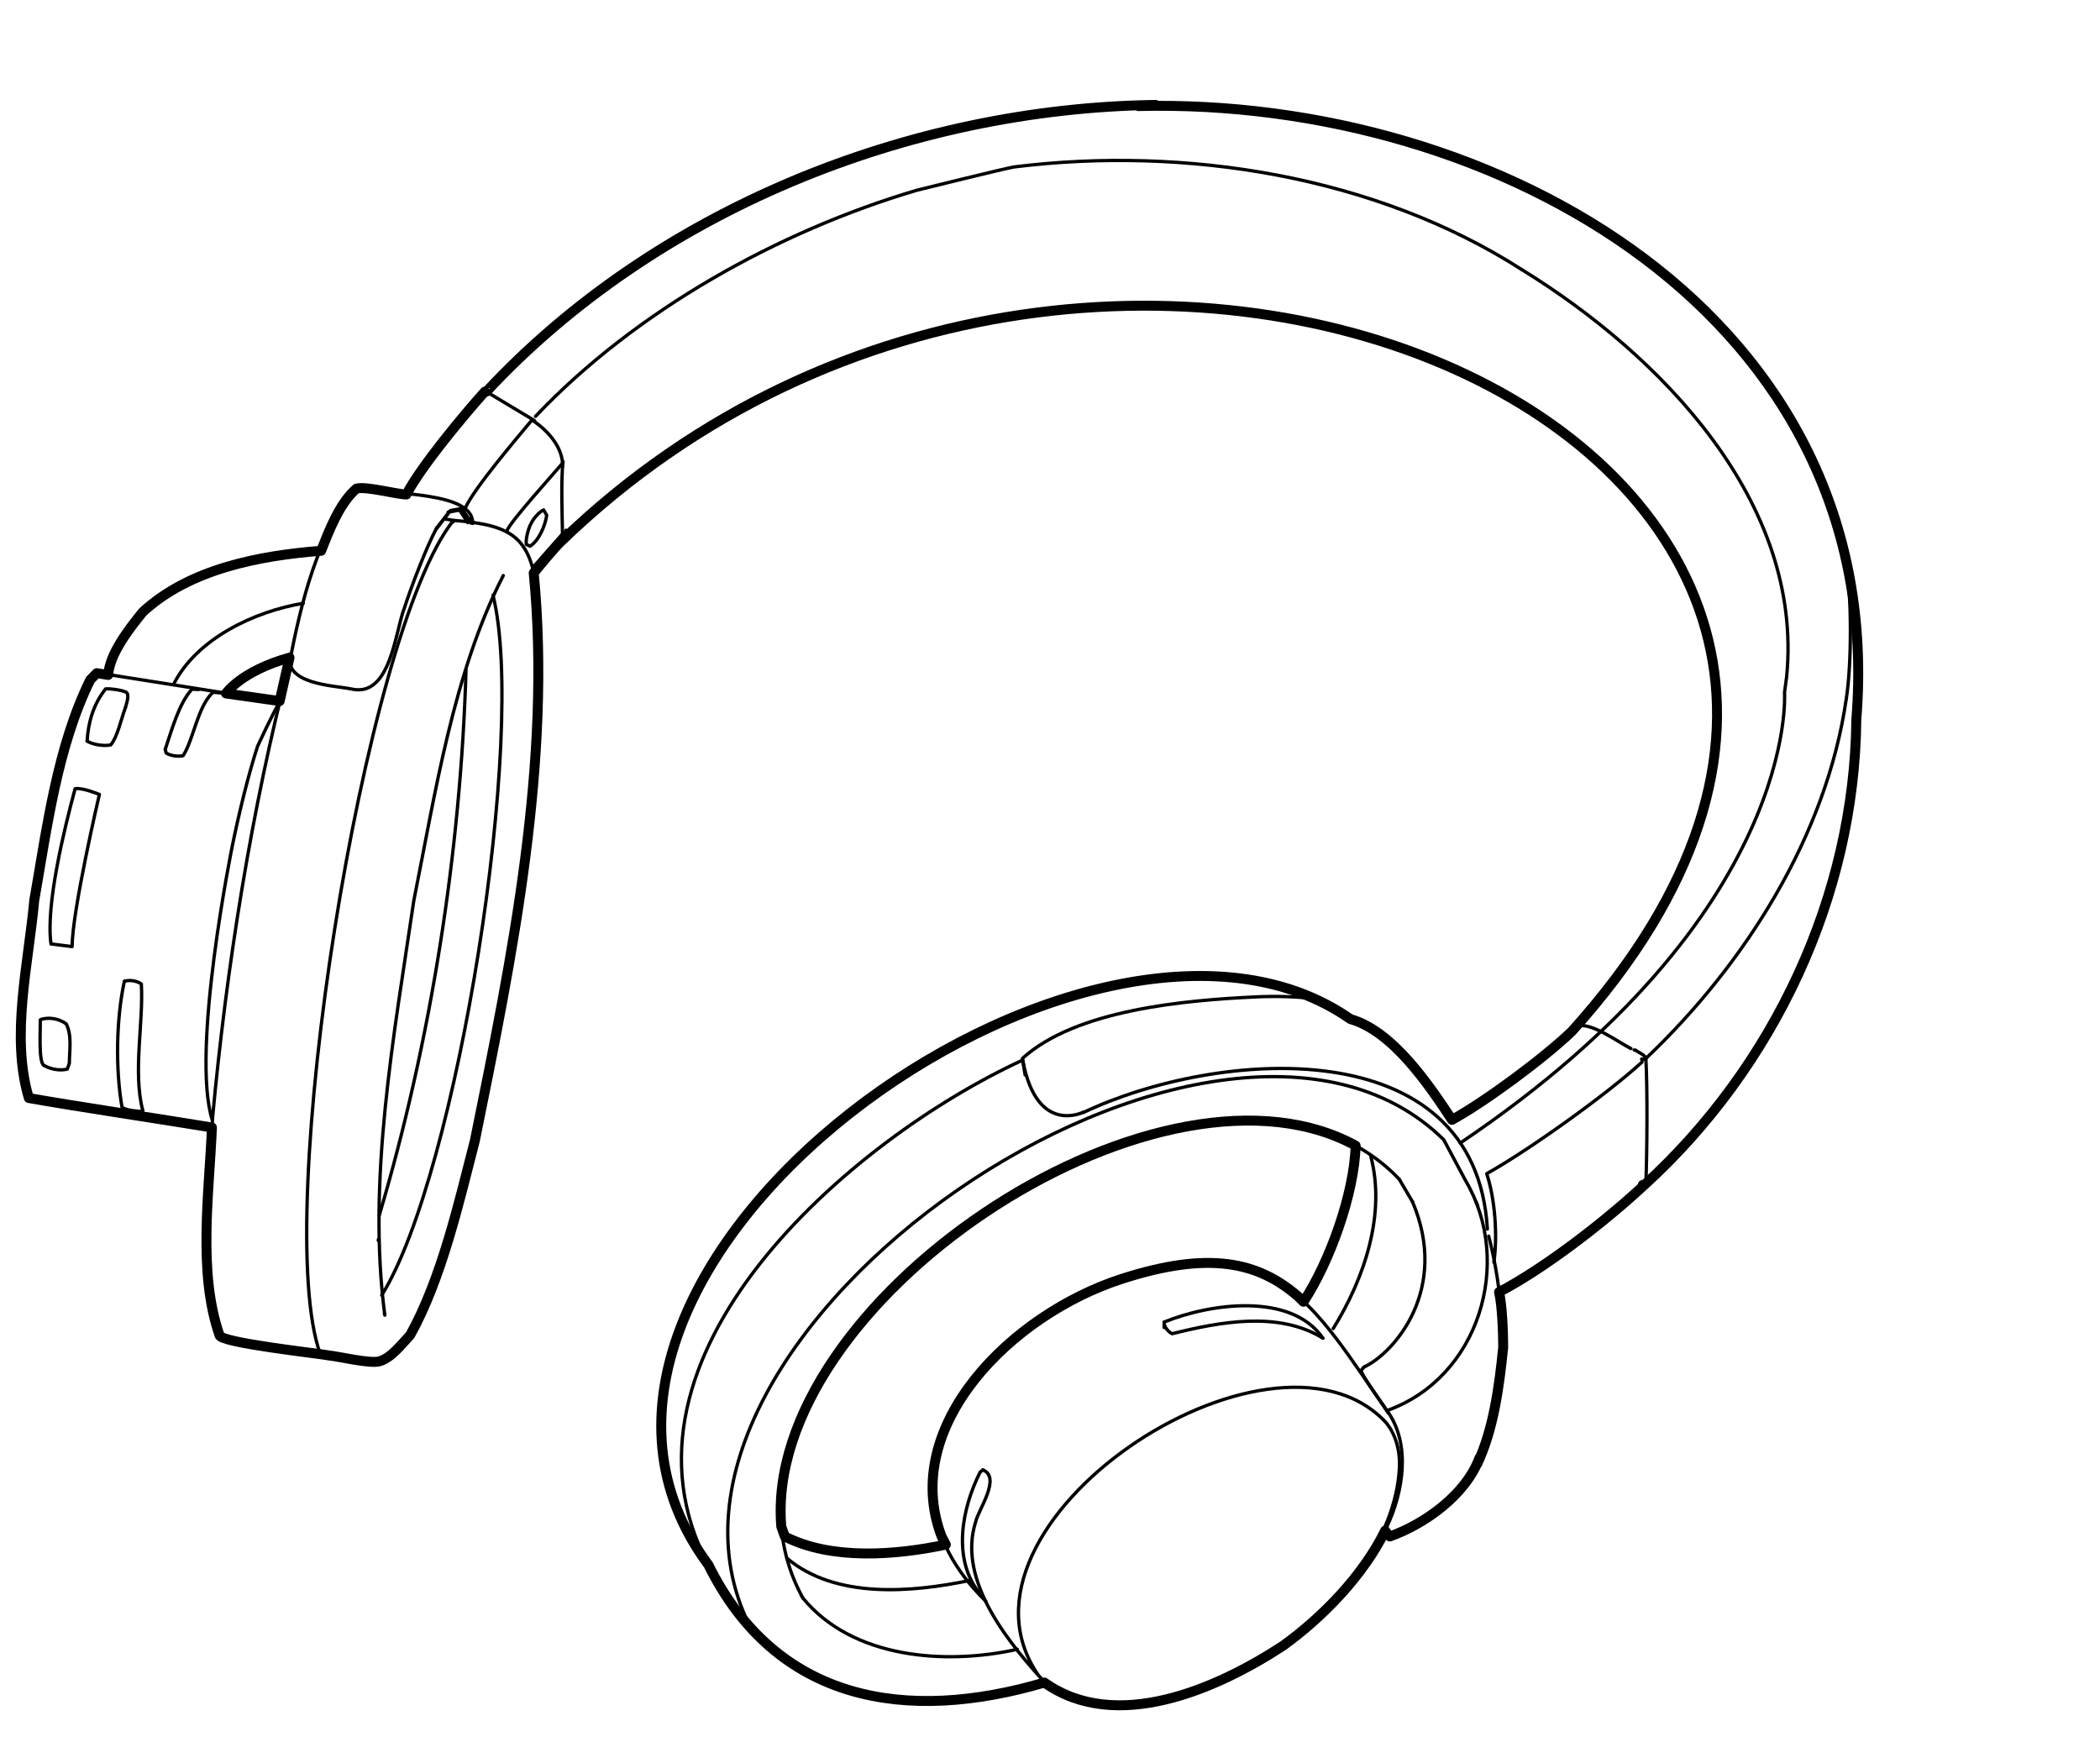 ﻿<?xml version="1.0" encoding="utf-8" standalone="no"?><svg width="234px" height="196.5px" viewBox="-1 -1 158 133" xmlns="http://www.w3.org/2000/svg" xmlns:xlink="http://www.w3.org/1999/xlink"><title>generated by pstoedit</title><!-- generated by pstoedit version:3.75 --><g xml:space="preserve">
<clipPath id="clippath1"> 	<path d="M 0 6.539 L 0 128 L 139.332 128 L 139.332 6.539 Z" style="clip-rule:nonzero" />
</clipPath>
<g style="clip-path:url(#clippath1)"> 
<g stroke="#000000" fill="none" stroke-width="0.25" stroke-linejoin="round" stroke-linecap="round" stroke-miterlimit="10">
	<path d="M 15.828 51.332 C 16.863 50.004 19.059 49.023 20.645 48.602" />
</g>
<g stroke="#000000" fill="none" stroke-width="0.25" stroke-linejoin="round" stroke-linecap="round" stroke-miterlimit="10">
	<path d="M 103.531 114.625 C 103.574 114.676 103.656 114.719 103.727 114.715 L 103.715 114.812 L 103.781 114.859" />
</g>
<g stroke="#000000" fill="none" stroke-width="0.25" stroke-linejoin="round" stroke-linecap="round" stroke-miterlimit="10">
	<path d="M 72.805 119.18 L 72.734 119.23" />
</g>
<g stroke="#000000" fill="none" stroke-width="0.25" stroke-linejoin="round" stroke-linecap="round" stroke-miterlimit="10">
	<path d="M 138.055 51.707 C 136.574 62.012 130.402 71.758 122.941 78.836 C 123.07 81.141 123.031 85.949 122.941 88.277 L 122.789 88.34 L 122.625 88.301" />
</g>
<g stroke="#000000" fill="none" stroke-width="0.25" stroke-linejoin="round" stroke-linecap="round" stroke-miterlimit="10">
	<path d="M 122.629 78.93 L 122.625 78.871 L 122.789 78.902 L 122.941 78.836" />
</g>
<g stroke="#000000" fill="none" stroke-width="0.25" stroke-linejoin="round" stroke-linecap="round" stroke-miterlimit="10">
	<path d="M 122.18 78.227 L 122.055 78.195" />
</g>
<g stroke="#000000" fill="none" stroke-width="0.25" stroke-linejoin="round" stroke-linecap="round" stroke-miterlimit="10">
	<path d="M 138.035 41.336 C 138.473 43.934 138.469 49.105 138.055 51.707" />
</g>
<g stroke="#000000" fill="none" stroke-width="0.25" stroke-linejoin="round" stroke-linecap="round" stroke-miterlimit="10">
	<path d="M 41.273 39.145 L 41.234 39.27 C 41.207 37.879 41.113 35.188 41.273 33.812" />
</g>
<g stroke="#000000" fill="none" stroke-width="0.25" stroke-linejoin="round" stroke-linecap="round" stroke-miterlimit="10">
	<path d="M 38.98 41.824 L 41.234 39.27" />
</g>
<g stroke="#000000" fill="none" stroke-width="0.25" stroke-linejoin="round" stroke-linecap="round" stroke-miterlimit="10">
	<path d="M 41.234 33.941 C 40.785 34.484 37.195 38.453 37.051 39.031" />
</g>
<g stroke="#000000" fill="none" stroke-width="0.25" stroke-linejoin="round" stroke-linecap="round" stroke-miterlimit="10">
	<path d="M 111.48 94.203 C 111.762 92.195 111.57 89.461 110.938 87.527 C 114.109 85.754 119.984 81.559 122.656 79.102" />
</g>
<g stroke="#000000" fill="none" stroke-width="0.25" stroke-linejoin="round" stroke-linecap="round" stroke-miterlimit="10">
	<path d="M 122.707 88.418 C 120.32 90.812 114.797 94.723 111.855 96.387" />
</g>
<g stroke="#000000" fill="none" stroke-width="0.25" stroke-linejoin="round" stroke-linecap="round" stroke-miterlimit="10">
	<path d="M 39.195 30.406 C 46.746 22.437 57.48 16.449 67.949 13.352 C 67.949 13.352 74.816 11.648 75.309 11.59 C 88.156 9.992 102.57 12.258 113.609 19.352" />
</g>
<g stroke="#000000" fill="none" stroke-width="0.25" stroke-linejoin="round" stroke-linecap="round" stroke-miterlimit="10">
	<path d="M 41.496 38.996 L 41.32 39.715" />
</g>
<g stroke="#000000" fill="none" stroke-width="0.25" stroke-linejoin="round" stroke-linecap="round" stroke-miterlimit="10">
	<path d="M 117.906 76.363 C 119.004 76.215 120.891 77.629 121.816 78.09" />
</g>
<g stroke="#000000" fill="none" stroke-width="0.25" stroke-linejoin="round" stroke-linecap="round" stroke-miterlimit="10">
	<path d="M 113.609 19.352 C 124.031 25.773 134.84 36.84 133.559 50.027 L 133.398 51.223 C 133.398 51.223 134.594 67.941 108.938 85.215" />
</g>
<g stroke="#000000" fill="none" stroke-width="0.25" stroke-linejoin="round" stroke-linecap="round" stroke-miterlimit="10">
	<path d="M 105.336 89.637 L 104.336 87.938" />
</g>
<g stroke="#000000" fill="none" stroke-width="0.25" stroke-linejoin="round" stroke-linecap="round" stroke-miterlimit="10">
	<path d="M 75.539 123.402 C 70.133 124.602 63.105 124.113 59.359 119.531" />
</g>
<g stroke="#000000" fill="none" stroke-width="0.25" stroke-linejoin="round" stroke-linecap="round" stroke-miterlimit="10">
	<path d="M 15.492 51.227 L 7.066 49.895 C 7.051 49.719 7.105 49.469 7.152 49.301" />
</g>
<g stroke="#000000" fill="none" stroke-width="0.25" stroke-linejoin="round" stroke-linecap="round" stroke-miterlimit="10">
	<path d="M 9.578 82.766 L 9.469 82.836 C 9.023 82.797 8.391 82.773 8.012 82.52 C 7.512 79.656 7.574 75.828 8.188 73.02" />
</g>
<g stroke="#000000" fill="none" stroke-width="0.25" stroke-linejoin="round" stroke-linecap="round" stroke-miterlimit="10">
	<path d="M 11.27 55.523 C 11.73 54.18 12.297 52.035 13.293 50.98 L 13.777 51.012" />
</g>
<g stroke="#000000" fill="none" stroke-width="0.25" stroke-linejoin="round" stroke-linecap="round" stroke-miterlimit="10">
	<path d="M 39.426 48.641 L 39.461 48.543" />
</g>
<g stroke="#000000" fill="none" stroke-width="0.25" stroke-linejoin="round" stroke-linecap="round" stroke-miterlimit="10">
	<path d="M 27.336 92.562 L 27.355 92.469" />
</g>
<g stroke="#000000" fill="none" stroke-width="0.25" stroke-linejoin="round" stroke-linecap="round" stroke-miterlimit="10">
	<path d="M 35.992 43.895 C 38.574 54.293 33.305 87.57 27.602 96.688" />
</g>
<g stroke="#000000" fill="none" stroke-width="0.25" stroke-linejoin="round" stroke-linecap="round" stroke-miterlimit="10">
	<path d="M 103.324 114.316 L 103.531 114.625 L 103.512 114.789" />
</g>
<g stroke="#000000" fill="none" stroke-width="0.25" stroke-linejoin="round" stroke-linecap="round" stroke-miterlimit="10">
	<path d="M 103.414 105.395 C 110.387 102.914 112.965 94.195 109.348 88.059 L 107.695 84.965 C 90.609 68.121 44.41 99.73 55.355 121.637" />
</g>
<g stroke="#000000" fill="none" stroke-width="0.25" stroke-linejoin="round" stroke-linecap="round" stroke-miterlimit="10">
	<path d="M 77.137 125.375 C 69.199 113.988 94.617 97.148 103.27 106.223 C 103.27 106.223 104.484 107.418 104.352 109.758 C 103.762 120.328 87.734 131.297 77.922 126.242 C 75.059 123.141 70.941 118.312 72.398 113.769 C 72.574 112.914 74.348 110.453 72.941 109.871" />
</g>
<g stroke="#000000" fill="none" stroke-width="0.25" stroke-linejoin="round" stroke-linecap="round" stroke-miterlimit="10">
	<path d="M 72.734 119.23 C 70.598 116.66 71.344 112.777 72.734 110.031 L 72.941 109.871" />
</g>
<g stroke="#000000" fill="none" stroke-width="0.25" stroke-linejoin="round" stroke-linecap="round" stroke-miterlimit="10">
	<path d="M 86.609 98.719 C 90.004 97.328 96.176 96.43 98.582 99.934" />
</g>
<g stroke="#000000" fill="none" stroke-width="0.25" stroke-linejoin="round" stroke-linecap="round" stroke-miterlimit="10">
	<path d="M 52.199 116.988 C 43.988 101.293 62.926 84.949 75.938 78.961" />
</g>
<g stroke="#000000" fill="none" stroke-width="0.25" stroke-linejoin="round" stroke-linecap="round" stroke-miterlimit="10">
	<path d="M 122.18 78.227 C 122.348 78.355 122.914 78.594 122.941 78.836" />
</g>
<g stroke="#000000" fill="none" stroke-width="0.25" stroke-linejoin="round" stroke-linecap="round" stroke-miterlimit="10">
	<path d="M 41.234 33.941 C 41.156 32.586 40.016 31.379 38.93 30.68 C 37.859 31.969 34.562 35.828 33.906 37.312" />
</g>
<g stroke="#000000" fill="none" stroke-width="0.25" stroke-linejoin="round" stroke-linecap="round" stroke-miterlimit="10">
	<path d="M 41.234 39.27 L 41.082 39.941" />
</g>
<g stroke="#000000" fill="none" stroke-width="0.25" stroke-linejoin="round" stroke-linecap="round" stroke-miterlimit="10">
	<path d="M 31.98 32.586 C 31.57 33.207 29.859 35.676 29.598 36.316" />
</g>
<g stroke="#000000" fill="none" stroke-width="0.25" stroke-linejoin="round" stroke-linecap="round" stroke-miterlimit="10">
	<path d="M 39.133 30.742 L 39.055 30.684 L 35.488 28.543" />
</g>
<g stroke="#000000" fill="none" stroke-width="0.25" stroke-linejoin="round" stroke-linecap="round" stroke-miterlimit="10">
	<path d="M 31.742 38.828 L 32.773 37.512 L 33.637 37.348 C 33.652 37.398 34.379 38.41 34.336 38.457" />
</g>
<g stroke="#000000" fill="none" stroke-width="0.25" stroke-linejoin="round" stroke-linecap="round" stroke-miterlimit="10">
	<path d="M 33.469 37.473 L 34.094 38.422" />
</g>
<g stroke="#000000" fill="none" stroke-width="0.25" stroke-linejoin="round" stroke-linecap="round" stroke-miterlimit="10">
	<path d="M 110.988 91.707 C 110.109 76.59 90.582 78.137 80.523 82.91" />
</g>
<g stroke="#000000" fill="none" stroke-width="0.25" stroke-linejoin="round" stroke-linecap="round" stroke-miterlimit="10">
	<path d="M 99.359 99.211 C 101.719 95.406 103.352 90.566 102.184 86.176" />
</g>
<g stroke="#000000" fill="none" stroke-width="0.25" stroke-linejoin="round" stroke-linecap="round" stroke-miterlimit="10">
	<path d="M 58.156 116.531 C 61.824 119.609 67.527 119.133 72.016 118.195" />
</g>
<g stroke="#000000" fill="none" stroke-width="0.25" stroke-linejoin="round" stroke-linecap="round" stroke-miterlimit="10">
	<path d="M 59.23 119.32 L 59.359 119.531 C 48.969 100.559 89.766 72.629 104.336 87.938" />
</g>
<g stroke="#000000" fill="none" stroke-width="0.25" stroke-linejoin="round" stroke-linecap="round" stroke-miterlimit="10">
	<path d="M 21.684 44.504 C 17.996 45.113 13.633 47.172 11.902 50.617" />
</g>
<g stroke="#000000" fill="none" stroke-width="0.25" stroke-linejoin="round" stroke-linecap="round" stroke-miterlimit="10">
	<path d="M 32.285 38.133 C 32.359 38.145 32.953 38.238 33.004 38.254" />
</g>
<g stroke="#000000" fill="none" stroke-width="0.25" stroke-linejoin="round" stroke-linecap="round" stroke-miterlimit="10">
	<path d="M 20.645 49.02 C 17.777 59.977 15.887 72 14.844 83.277 C 14.637 88.414 13.656 94.75 15.363 99.695 C 15.465 100.332 23.16 101.098 23.645 101.246 L 23.648 101.242" />
</g>
<g stroke="#000000" fill="none" stroke-width="0.25" stroke-linejoin="round" stroke-linecap="round" stroke-miterlimit="10">
	<path d="M 32.914 38.348 L 32.887 38.34 L 32.996 38.359" />
</g>
<g stroke="#000000" fill="none" stroke-width="0.25" stroke-linejoin="round" stroke-linecap="round" stroke-miterlimit="10">
	<path d="M 8.27 52.367 C 7.93 53.281 7.668 54.582 7.164 55.184 C 6.676 55.297 5.805 55.172 5.379 54.898" />
</g>
<g stroke="#000000" fill="none" stroke-width="0.25" stroke-linejoin="round" stroke-linecap="round" stroke-miterlimit="10">
	<path d="M 8.188 73.02 C 8.566 72.879 9.148 72.984 9.469 73.219 C 9.641 76.137 8.82 79.852 9.578 82.766" />
</g>
<g stroke="#000000" fill="none" stroke-width="0.25" stroke-linejoin="round" stroke-linecap="round" stroke-miterlimit="10">
	<path d="M 1.863 75.91 C 2.484 75.684 3.273 75.84 3.801 76.223 C 4.246 77.086 4.047 78.188 4.039 79.199 L 3.883 79.637 C 3.328 79.785 2.605 79.645 2.117 79.355 C 1.684 79.121 1.883 76.344 1.844 75.945" />
</g>
<g stroke="#000000" fill="none" stroke-width="0.25" stroke-linejoin="round" stroke-linecap="round" stroke-miterlimit="10">
	<path d="M 27.41 90.68 C 31.312 77.512 33.555 63.254 33.957 49.527" />
</g>
<g stroke="#000000" fill="none" stroke-width="0.25" stroke-linejoin="round" stroke-linecap="round" stroke-miterlimit="10">
	<path d="M 33.012 38.25 C 37.633 38.617 38.965 39.578 39.375 44.34 C 39.82 54.082 38.379 64.621 36.801 74.215 C 35.148 82.578 33.641 92.043 29.75 99.695 C 29.141 100.336 28.332 101.418 27.438 101.676 C 26.352 101.812 24.012 101.297 22.953 101.094 C 19.301 90.887 26.199 46.723 33.012 38.25" />
</g>
<g stroke="#000000" fill="none" stroke-width="0.25" stroke-linejoin="round" stroke-linecap="round" stroke-miterlimit="10">
	<path d="M 36.766 42.414 C 33 49.734 31.625 58.914 30.02 66.922 C 28.539 76.992 26.484 88.035 27.832 98.199 L 27.797 98.047" />
</g>
<g stroke="#000000" fill="none" stroke-width="0.25" stroke-linejoin="round" stroke-linecap="round" stroke-miterlimit="10">
	<path d="M 11.27 55.523 L 11.34 55.797 C 11.668 56.004 12.246 56.09 12.621 55.996 C 13.43 54.723 13.695 52.34 14.859 51.227 C 14.988 51.18 20.047 51.738 19.898 51.969 C 19.43 52.695 18.234 55.293 18.234 55.293 C 17.516 57.5 16.793 60.516 16.332 62.793 C 16.332 62.793 13.16 78.336 14.832 83.523" />
</g>
<g stroke="#000000" fill="none" stroke-width="0.25" stroke-linejoin="round" stroke-linecap="round" stroke-miterlimit="10">
	<path d="M 4.25 70.398 L 2.656 70.199 C 2.242 67.266 3.668 61.48 4.473 58.492 C 5.008 58.383 6.305 58.922 6.305 58.922 C 6.305 58.922 4.25 67.691 4.25 70.398 Z" />
</g>
<g stroke="#000000" fill="none" stroke-width="0.25" stroke-linejoin="round" stroke-linecap="round" stroke-miterlimit="10">
	<path d="M 5.379 54.898 C 5.461 53.449 5.871 52.098 6.773 50.961 C 7.145 50.926 7.957 51.047 8.297 51.199 C 8.297 51.199 8.359 51.227 8.297 51.199 C 8.609 51.332 8.363 52.023 8.27 52.367" />
</g>
<g stroke="#000000" fill="none" stroke-width="0.25" stroke-linejoin="round" stroke-linecap="round" stroke-miterlimit="10">
	<path d="M 101.68 102.113 L 101.477 102.352 C 101.324 102.516 103.461 105.426 103.531 105.586 L 103.414 105.395 C 105.242 107.898 104.645 111.516 103.414 114.144" />
</g>
<g stroke="#000000" fill="none" stroke-width="0.25" stroke-linejoin="round" stroke-linecap="round" stroke-miterlimit="10">
	<path d="M 105.336 89.637 C 108.148 96.234 103.98 101.039 101.695 102.105" />
</g>
<g stroke="#000000" fill="none" stroke-width="0.25" stroke-linejoin="round" stroke-linecap="round" stroke-miterlimit="10">
	<path d="M 111.086 92.238 C 113.125 100.129 112.813 111.906 103.633 114.891 C 103.531 114.844 103.34 114.539 103.277 114.445" />
</g>
<g stroke="#000000" fill="none" stroke-width="0.25" stroke-linejoin="round" stroke-linecap="round" stroke-miterlimit="10">
	<path d="M 110.258 89.957 L 110.188 89.785" />
</g>
<g stroke="#000000" fill="none" stroke-width="0.25" stroke-linejoin="round" stroke-linecap="round" stroke-miterlimit="10">
	<path d="M 110.164 89.73 L 110.133 89.652" />
</g>
<g stroke="#000000" fill="none" stroke-width="0.25" stroke-linejoin="round" stroke-linecap="round" stroke-miterlimit="10">
	<path d="M 103.902 114.84 L 103.633 114.891 C 103.699 114.875 103.84 114.852 103.902 114.84" />
</g>
<g stroke="#000000" fill="none" stroke-width="0.25" stroke-linejoin="round" stroke-linecap="round" stroke-miterlimit="10">
	<path d="M 98.582 99.934 C 95.227 97.859 90.781 98.711 87.211 99.598 C 86.914 99.453 86.586 99.066 86.609 98.719 L 86.609 99.129" />
</g>
<g stroke="#000000" fill="none" stroke-width="0.25" stroke-linejoin="round" stroke-linecap="round" stroke-miterlimit="10">
	<path d="M 73.164 119.781 C 63.316 110.133 73.426 98.676 83.43 95.457 C 95.074 91.707 97.715 97.211 103.531 105.586" />
</g>
<g stroke="#000000" fill="none" stroke-width="0.25" stroke-linejoin="round" stroke-linecap="round" stroke-miterlimit="10">
	<path d="M 70.144 115.504 C 66.383 116.305 61.512 116.691 58 114.891" />
</g>
<g stroke="#000000" fill="none" stroke-width="0.25" stroke-linejoin="round" stroke-linecap="round" stroke-miterlimit="10">
	<path d="M 101.051 85.414 C 100.949 89.047 99.094 94.188 97.117 97.188" />
</g>
<g stroke="#000000" fill="none" stroke-width="0.25" stroke-linejoin="round" stroke-linecap="round" stroke-miterlimit="10">
	<path d="M 34.457 38.477 C 34.527 36.086 28.535 36.34 25.812 35.82 C 22.742 39.059 21.492 44.664 20.645 48.961 L 20.645 48.344 C 20.258 50.629 23.852 50.676 25.316 50.969 C 28.285 51.648 28.613 46.598 29.312 44.848 C 29.793 43.348 30.992 40.191 31.742 38.828 L 31.66 38.969 L 32.707 37.609 L 32.605 37.633 L 33.469 37.473" />
</g>
<g stroke="#000000" fill="none" stroke-width="0.25" stroke-linejoin="round" stroke-linecap="round" stroke-miterlimit="10">
	<path d="M 34.453 38.477 L 34.371 38.09 L 34.453 38.477" />
</g>
<g stroke="#000000" fill="none" stroke-width="0.25" stroke-linejoin="round" stroke-linecap="round" stroke-miterlimit="10">
	<path d="M 80.523 82.883 C 80.523 82.883 77.012 84.68 75.953 79.012" />
</g>
<g stroke="#000000" fill="none" stroke-width="0.25" stroke-linejoin="round" stroke-linecap="round" stroke-miterlimit="10">
	<path d="M 75.949 78.98 L 76.121 80.074 L 75.918 78.836 C 79.977 75.148 88.207 74.441 93.562 74.191 C 93.562 74.191 96.305 74.043 98.102 74.387" />
</g>
<g stroke="#000000" fill="none" stroke-width="0.25" stroke-linejoin="round" stroke-linecap="round" stroke-miterlimit="10">
	<path d="M 38.852 38.516 C 39.004 38.156 39.449 37.625 39.809 37.461 L 40.043 37.867 C 39.922 38.652 39.477 39.742 38.789 40.199 L 38.508 40.066 C 38.438 39.695 38.641 38.953 38.793 38.613" />
</g>
<g stroke="#000000" fill="none" stroke-width="0.25" stroke-linejoin="round" stroke-linecap="round" stroke-miterlimit="10">
	<path d="M 117.344 76.805 C 115.258 78.805 110.867 82.066 108.316 83.465 C 93.129 58.84 54.668 80.742 48.941 102.945 C 47.039 110.129 51.34 116.152 55.355 121.637 C 60.328 128.387 70.305 127.992 77.578 125.91 C 86.566 131.27 98.996 122.602 103.277 114.453 C 103.344 114.547 103.527 114.84 103.637 114.887 C 111.188 112.57 112.91 103.367 111.867 96.457" />
</g>
<g stroke="#000000" fill="none" stroke-width="0.25" stroke-linejoin="round" stroke-linecap="round" stroke-miterlimit="10">
	<path d="M 35.488 28.543 L 35.383 28.535 C 33.793 30.301 30.543 34.207 29.461 36.297 C 28.699 36.281 26.383 35.656 25.695 35.852 C 24.41 36.957 23.637 39.008 23.031 40.543 C 16.871 40.957 8.438 42.945 6.969 49.91 L 6.109 49.773 C 3.336 53.629 2.945 59.281 1.883 63.832 C 1.211 69.582 -0.516 76.141 0.984 81.816 C 2.812 82.172 12.758 83.699 14.793 84.043 C 14.594 88.957 13.715 94.969 15.359 99.695 C 15.469 100.324 23.16 101.098 23.641 101.246 L 23.648 101.242 C 30.629 103.938 31.73 94.531 33.395 89.879 C 37.051 74.543 40.449 58.031 39.062 42.219 C 39.094 42.137 41.145 39.965 41.109 39.852" />
</g>
<g stroke="#000000" fill="none" stroke-width="0.75" stroke-linejoin="round" stroke-linecap="round" stroke-miterlimit="10">
	<path d="M 138.813 53.27 C 138.68 66.574 132.609 79.457 122.82 88.387 L 122.82 88.383 L 122.816 88.387 L 122.711 88.371 C 122.715 88.406 122.691 88.48 122.684 88.512 L 122.68 88.512 L 122.68 88.512 C 119.801 91.176 115.328 94.645 111.867 96.457 C 112.105 97.465 112.18 99.57 112.18 100.617 L 112.18 100.617 C 111.891 103.488 111.469 106.785 110.219 109.422 L 110.387 108.969 C 109.359 111.734 106.309 113.934 103.633 114.891 C 103.633 114.887 103.508 114.789 103.508 114.785 C 103.508 114.785 103.277 114.453 103.277 114.453 C 101.641 117.805 98.57 120.984 95.562 123.141 L 95.562 123.141 C 90.617 126.379 82.996 129.758 77.578 125.91 C 67.211 128.961 57.363 127.418 52.227 117.016 L 52.227 117.012 L 52.223 117.016 C 35.723 94.738 81.129 62.176 100.66 75.867 C 103.852 76.766 106.602 80.859 108.316 83.465 C 110.875 82.062 115.25 78.809 117.344 76.805 C 156.215 33.711 82.418 -0.059 41.109 39.852 C 40.594 40.352 39.508 41.664 39.062 42.219 C 40.445 56.422 37.445 71.148 34.625 85.027 C 33.422 89.699 32.105 95.461 29.75 99.695 C 29.141 100.34 28.332 101.418 27.438 101.676 C 26.746 101.887 24.352 101.309 23.645 101.242 L 23.645 101.246 C 23.215 101.121 15.324 100.289 15.359 99.695 C 13.715 94.957 14.59 88.969 14.793 84.043 C 11.629 83.516 4.117 82.387 0.984 81.82 C -0.406 77.16 0.961 71.688 1.391 66.922 C 2.355 61.414 3.129 55.332 5.617 50.277 L 5.617 50.277 L 5.617 50.277 C 5.633 50.262 6.078 49.805 6.109 49.773 C 6.113 49.773 6.969 49.91 6.969 49.91 C 7.078 48.293 8.59 46.379 9.574 45.164 L 9.574 45.164 C 13.113 41.898 18.379 40.91 23.031 40.543 C 23.637 39.008 24.41 36.957 25.695 35.852 C 26.465 35.664 28.629 36.273 29.461 36.297 L 29.461 36.297 L 29.461 36.297 C 30.547 34.199 33.785 30.309 35.383 28.535 L 35.383 28.535 C 35.379 28.531 35.484 28.543 35.488 28.543 C 48.215 14.879 67.344 7.164 85.961 6.914 L 85.879 6.922 L 85.961 6.918 C 85.875 6.922 84.75 6.996 84.672 7 C 111.766 6.328 141.273 22.926 138.813 53.27 Z" />
</g>
<g stroke="#000000" fill="none" stroke-width="0.75" stroke-linejoin="round" stroke-linecap="round" stroke-miterlimit="10">
	<path d="M 57.734 114.144 C 56.332 97.32 85.613 77.578 100.672 85.211 L 101.051 85.414 C 100.949 89.047 99.094 94.188 97.117 97.188 L 96.699 96.777 C 93.68 94.168 89.981 93.348 83.43 95.457 C 75.082 98.145 66.66 106.566 69.824 114.891 L 70.144 115.504 C 66.383 116.305 61.512 116.691 58 114.891 Z" />
</g>
<g stroke="#000000" fill="none" stroke-width="0.75" stroke-linejoin="round" stroke-linecap="round" stroke-miterlimit="10">
	<path d="M 19.902 51.879 L 15.852 51.305 C 15.852 51.305 16.977 49.625 20.645 48.602 Z" />
</g>
</g>
</g></svg>